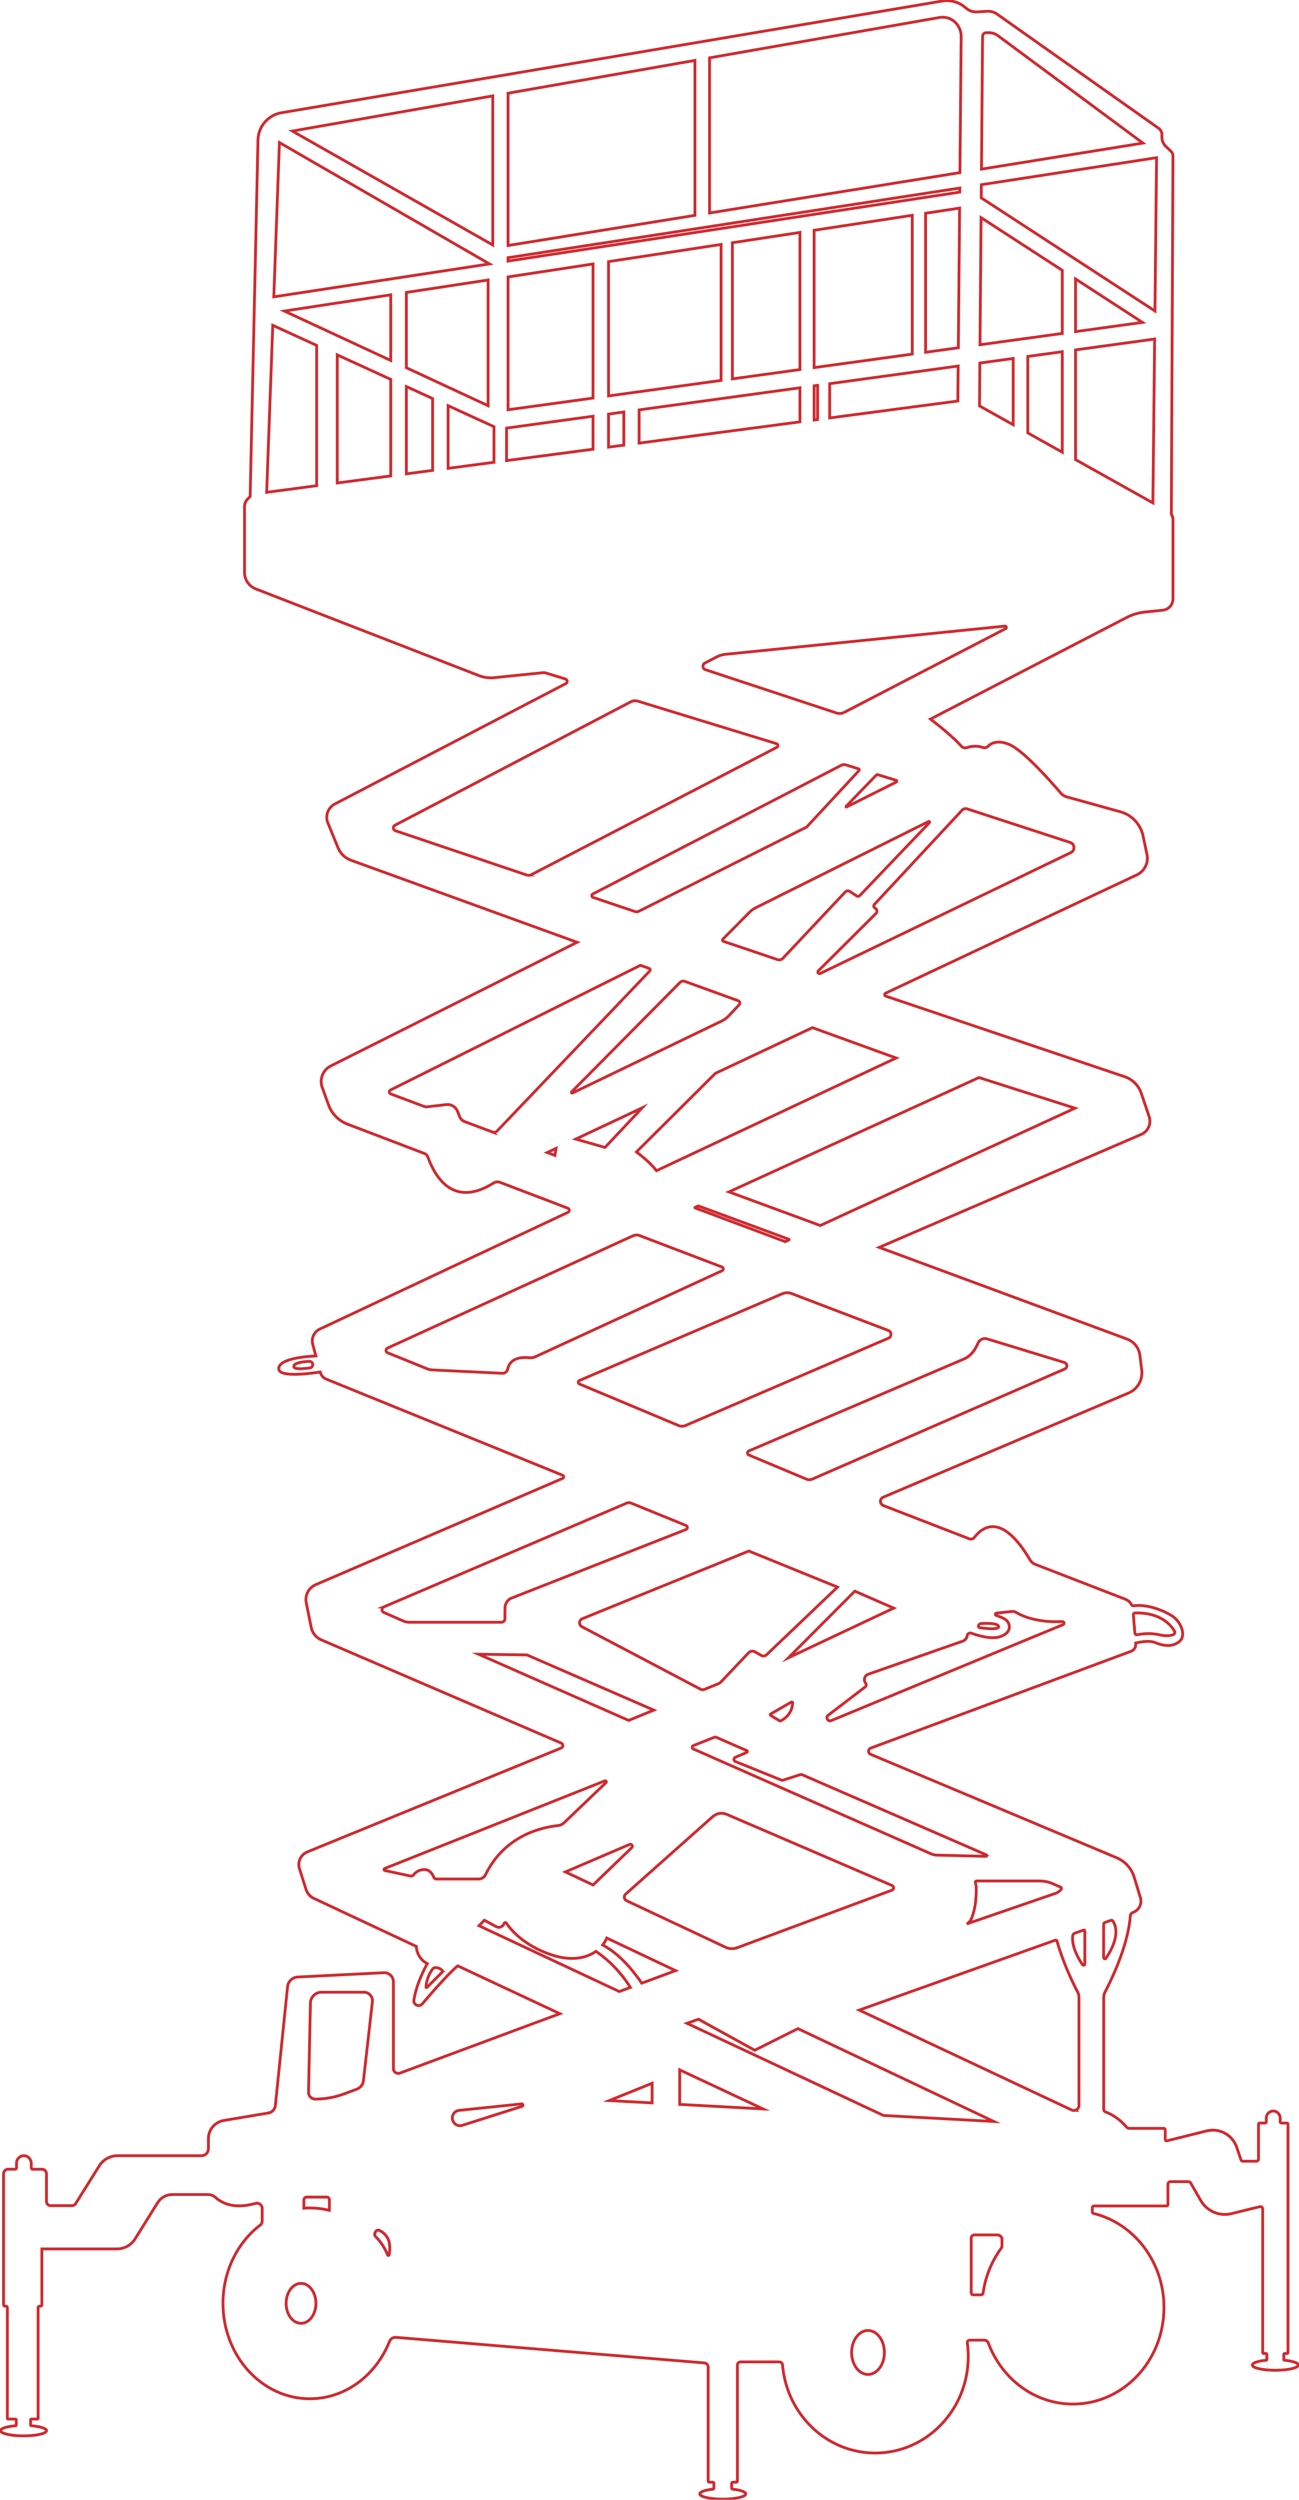 <svg width="462" height="889" viewBox="0 0 462 889" fill="none" xmlns="http://www.w3.org/2000/svg">
<path d="M456.612 839.158V837.279C456.612 837.103 456.755 836.964 456.927 836.964H457.774C457.95 836.964 458.089 836.82 458.089 836.648V755.427C458.089 755.204 457.908 755.023 457.686 755.023H455.718C455.496 755.023 455.316 754.842 455.316 754.62V753.335C455.316 752.041 454.371 750.886 453.084 750.761C451.608 750.622 450.367 751.777 450.367 753.224V754.615C450.367 754.838 450.187 755.019 449.964 755.019H447.997C447.775 755.019 447.594 755.2 447.594 755.422V767.916C447.594 768.292 447.293 768.593 446.918 768.593H442.011C441.724 768.593 441.465 768.408 441.373 768.134L439.854 763.65C438.354 759.216 433.711 756.679 429.175 757.811L415.019 761.34C414.718 761.414 414.426 761.187 414.426 760.876V757.389C414.426 757.124 414.213 756.911 413.949 756.911H401.682C401.256 756.911 400.854 756.716 400.585 756.387C399.659 755.255 397.15 752.57 393.127 751.039C392.776 750.905 392.54 750.58 392.54 750.205V710.324C392.54 709.67 392.697 709.03 392.998 708.455C394.711 705.209 400.664 693.308 401.872 682.79C401.923 682.326 401.96 681.876 401.978 681.44C402.002 680.851 402.372 680.332 402.927 680.137C405.08 679.367 406.251 677.039 405.589 674.85L403.386 667.596C402.441 664.47 400.15 661.929 397.141 660.667L309.64 623.885C308.645 623.468 308.673 622.044 309.687 621.668L402.27 587.247C403.349 586.843 404.034 585.767 403.937 584.617L403.909 584.302C405.71 583.884 408.876 583.337 410.765 584.13C413.514 585.285 416.972 585.906 419.514 583.713C422.051 581.523 419.898 576.58 416.852 574.655C414.149 572.944 408.353 570.37 403.089 571.07C402.835 571.102 402.585 570.986 402.474 570.755C402.025 569.846 401.247 569.117 400.27 568.742L368.186 556.322C367.422 556.025 366.774 555.478 366.357 554.773C356.599 538.281 349.817 542.515 346.54 546.745C346.114 547.292 345.382 547.496 344.734 547.246L314.163 535.415C312.825 534.895 312.798 533.012 314.117 532.451L401.386 495.39C404.58 494.032 406.487 490.725 406.066 487.279L405.418 482.006C405.094 479.367 403.326 477.127 400.83 476.204L312.7 443.605L405.872 403.437C408.32 402.38 409.552 399.62 408.7 397.088L405.904 388.8C404.969 386.027 402.793 383.852 400.02 382.915L315.038 354.258C314.552 354.095 314.515 353.418 314.978 353.2L404.335 311.122C407.061 309.837 408.547 306.846 407.932 303.891L406.547 297.306C405.673 293.15 402.557 289.825 398.47 288.689L379.388 283.392C378.555 283.16 377.814 282.687 377.254 282.033C374.264 278.518 364.079 266.863 358.876 264.721C354.719 263.014 352.437 264.354 351.396 265.402C350.905 265.894 350.187 266.056 349.535 265.824C347.239 265.013 345.054 265.472 343.804 265.894C343.137 266.117 342.406 265.931 341.938 265.402C339.1 262.184 334.027 258.107 330.93 255.728L400.673 219.613C402.728 218.547 404.969 217.883 407.274 217.647L413.547 217.012C415.611 216.807 417.181 215.064 417.181 212.986V184.807C417.181 184.125 416.968 183.476 416.593 182.933L417.176 55.477C417.181 54.856 416.926 54.258 416.482 53.826L414.644 52.064C413.75 51.201 413.241 50.009 413.241 48.762V47.885C413.241 46.985 412.806 46.141 412.07 45.622L354.622 5.018C353.599 4.295 352.363 3.942 351.113 4.016L347.507 4.239C346.058 4.327 344.637 3.826 343.554 2.857C341.235 0.774 338.096 -0.139 335.022 0.38L100.12 40.089C95.37 40.891 91.857 44.963 91.75 49.787L88.968 176.575C88.931 176.607 88.889 176.635 88.857 176.672L87.945 177.637C87.316 178.3 86.968 179.181 86.968 180.095V203.58C86.968 206.173 88.556 208.497 90.968 209.433L170.293 240.247C172.029 240.919 173.899 241.174 175.751 240.989L193.143 239.231C193.481 239.199 193.828 239.231 194.152 239.333L201.096 241.462C201.855 241.694 201.952 242.737 201.244 243.104L119.09 285.92C116.651 287.191 115.577 290.117 116.618 292.668L120.234 301.512C121.076 303.567 122.743 305.171 124.826 305.927L205.244 335.099L117.65 379.079C114.845 380.489 113.535 383.777 114.604 386.736L116.845 392.928C117.984 396.081 120.437 398.576 123.562 399.768L150.985 410.231C151.517 410.435 151.934 410.853 152.128 411.386C154.966 419.21 161.558 429.506 175.566 420.699C176.242 420.272 177.084 420.189 177.83 420.472L201.957 429.673C202.61 429.923 202.642 430.832 202.012 431.134L113.743 472.656C111.697 473.616 110.637 475.907 111.23 478.091L112.341 482.214C107.897 482.432 99.574 483.277 99.138 486.523C98.699 489.807 108.661 488.717 113.887 487.928L113.924 488.067C114.216 489.143 114.993 490.024 116.026 490.447L200.096 524.65C200.591 524.854 200.6 525.555 200.105 525.763L112.267 563.571C109.781 564.637 108.383 567.309 108.915 569.966L110.684 578.759C111.077 580.73 112.41 582.377 114.253 583.17L199.619 619.906C200.383 620.235 200.374 621.325 199.605 621.64L109.286 658.604C106.957 659.559 105.749 662.142 106.508 664.545L108.846 671.942C109.286 673.347 110.299 674.502 111.633 675.123L148.059 692.195C148.129 693.577 148.68 696.518 151.971 698.34C151.971 698.34 148.24 704.671 147.198 711.27C146.935 712.968 149.05 713.951 150.166 712.648C153.938 708.237 160.118 701.188 162.817 699.115L199.096 716.117L142.222 737.261C141.102 737.678 139.912 736.848 139.912 735.651V704.796C139.912 702.941 138.366 701.461 136.514 701.554L105.902 703.08C104.008 703.173 102.467 704.638 102.272 706.531L97.93 748.809C97.791 750.144 96.782 751.22 95.463 751.443L79.562 754.11C76.423 754.638 74.122 757.365 74.122 760.556V764.183C74.122 765.537 73.03 766.632 71.678 766.632H41.82C39.168 766.632 36.705 767.995 35.298 770.245L26.882 783.703C26.613 784.13 26.146 784.39 25.641 784.39H17.989C17.179 784.39 16.526 783.731 16.526 782.924V773.036C16.526 772.16 15.818 771.446 14.938 771.446H11.587C11.323 771.446 11.106 771.232 11.106 770.963V769.359C11.106 767.991 10.106 766.771 8.749 766.641C7.189 766.493 5.879 767.717 5.879 769.247V770.959C5.879 771.223 5.666 771.441 5.398 771.441H2.856C1.981 771.441 1.269 772.151 1.269 773.032V819.669C1.269 819.934 1.482 820.147 1.745 820.147H2.13C2.393 820.147 2.606 820.361 2.606 820.625V860.065C2.606 860.19 2.708 860.287 2.829 860.287H5.504C5.652 860.287 5.773 860.408 5.773 860.556V862.495C5.773 862.578 5.708 862.648 5.625 862.653C2.477 862.912 0.218 863.599 0.218 864.406C0.218 865.435 3.875 866.27 8.388 866.27C12.902 866.27 16.559 865.435 16.559 864.406C16.559 863.599 14.184 862.912 11.031 862.653C10.948 862.648 10.883 862.578 10.883 862.495V860.556C10.883 860.408 11.004 860.287 11.152 860.287H13.337C13.462 860.287 13.559 860.185 13.559 860.065V820.625C13.559 820.361 13.772 820.147 14.036 820.147H14.415C14.679 820.147 14.892 819.934 14.892 819.669V799.783H41.607C44.227 799.783 46.662 798.428 48.051 796.202L56.069 783.337C57.194 781.533 59.161 780.438 61.281 780.438H73.942C74.933 780.438 75.891 780.796 76.627 781.459C79.039 783.638 83.436 785.707 90.889 783.587C92.074 783.249 93.255 784.163 93.255 785.401V789.904C93.255 790.451 92.991 790.962 92.556 791.291C84.547 797.417 79.307 807.611 79.307 819.141C79.307 837.877 93.134 853.066 110.193 853.066C122.877 853.066 133.769 844.672 138.528 832.669C138.898 831.737 139.824 831.153 140.819 831.232L250.494 840.322C251.267 840.387 251.864 841.036 251.864 841.815V882.345C251.864 882.567 252.044 882.748 252.267 882.748H253.507C253.729 882.748 253.91 882.929 253.91 883.152V884.84C253.91 885.035 253.762 885.197 253.567 885.22C250.808 885.517 248.892 886.162 248.892 886.904C248.892 887.933 252.549 888.768 257.062 888.768C261.576 888.768 265.233 887.933 265.233 886.904C265.233 886.162 263.326 885.512 260.562 885.22C260.368 885.201 260.215 885.035 260.215 884.84V883.152C260.215 882.929 260.395 882.748 260.618 882.748H261.858C262.08 882.748 262.261 882.567 262.261 882.345V841.105C262.261 840.47 262.775 839.96 263.404 839.96H277.148C277.75 839.96 278.264 840.419 278.31 841.022C279.773 858.581 293.966 872.369 311.27 872.369C329.546 872.369 344.364 856.994 344.364 838.026C344.364 836.389 344.248 834.779 344.031 833.207C343.961 832.688 344.368 832.224 344.896 832.224H350.053C350.692 832.224 351.271 832.614 351.493 833.212C356.228 845.947 367.926 854.958 381.61 854.958C399.488 854.958 413.977 839.584 413.977 820.62C413.977 804.328 403.284 790.683 388.933 787.168C388.674 787.103 388.489 786.876 388.489 786.607V785.086C388.489 784.765 388.748 784.506 389.068 784.506H414.848C415.148 784.506 415.394 784.26 415.394 783.958V776.719C415.394 776.246 415.778 775.861 416.25 775.861H422.699C423.004 775.861 423.287 776.023 423.444 776.292L427.059 782.567C429.253 786.379 433.697 788.286 437.966 787.237L448.062 784.756C448.58 784.626 449.085 785.025 449.085 785.559V836.644C449.085 836.82 449.228 836.959 449.4 836.959H450.247C450.423 836.959 450.562 837.103 450.562 837.275V839.153C450.562 839.26 450.478 839.343 450.376 839.357C447.455 839.64 445.405 840.303 445.405 841.073C445.405 842.103 449.062 842.937 453.575 842.937C458.089 842.937 461.746 842.103 461.746 841.073C461.746 840.303 459.695 839.64 456.774 839.357C456.667 839.348 456.589 839.26 456.589 839.153L456.612 839.158ZM417.681 580.025C417.991 580.531 417.75 581.19 417.19 581.38C416.801 581.514 416.259 581.63 415.528 581.686C414.57 581.751 413.607 581.658 412.672 581.44C409.445 580.675 406.45 580.953 404.4 581.366C404.02 581.44 403.663 581.171 403.631 580.786L403.085 574.279C403.057 573.936 403.316 573.635 403.663 573.621C407.307 573.5 414.065 574.159 417.685 580.021L417.681 580.025ZM175.256 34.097V87.126L103.971 46.61L175.256 34.097ZM99.379 50.691L174.075 93.855L97.379 105.565L99.379 50.691ZM173.603 99.569V144.282L144.527 130.776V104.002L173.603 99.569ZM112.619 172.73L94.843 175.077L97.009 115.69L112.619 122.841V172.73ZM138.972 169.247L119.947 171.761V126.199L138.972 134.918V169.247ZM138.972 128.193L101.134 110.616L138.972 104.847V128.193ZM153.864 167.28L144.527 168.514V137.464L153.864 141.745V167.28ZM175.691 164.4L159.382 166.552V144.272L175.691 151.744V164.4ZM110.239 486.467C108.11 486.778 104.318 487.158 104.49 485.878C104.67 484.519 108.323 484.213 110.022 484.144C110.526 484.125 110.989 484.436 111.16 484.918C111.41 485.609 110.966 486.361 110.239 486.467ZM107.064 826.246C104.138 826.246 101.768 823.064 101.768 819.141C101.768 815.217 104.138 812.036 107.064 812.036C109.989 812.036 112.364 815.217 112.364 819.141C112.364 823.064 109.989 826.246 107.064 826.246ZM117.146 786.073C114.915 785.512 112.595 785.215 110.211 785.215C109.498 785.215 108.786 785.243 108.087 785.299V782.326C108.087 781.788 108.522 781.347 109.063 781.347H116.234C116.739 781.347 117.151 781.76 117.151 782.266V786.073H117.146ZM132.445 711.869L129.256 739.974C129.103 741.323 128.205 742.473 126.932 742.946L122.317 744.662C119.053 745.878 115.6 746.499 112.114 746.499C110.776 746.499 109.698 745.395 109.73 744.06L110.406 712.356C110.452 710.208 112.202 708.492 114.345 708.492H129.427C131.242 708.492 132.649 710.074 132.445 711.878V711.869ZM138.417 801.865C138.366 802.162 137.959 802.199 137.848 801.916C136.473 798.452 134.575 796.355 133.603 795.442C133.237 795.094 133.144 794.556 133.366 794.101L133.589 793.647C133.82 793.174 134.385 792.96 134.866 793.174C135.709 793.545 136.963 794.333 137.871 795.952C138.898 797.793 138.658 800.427 138.417 801.865ZM185.685 749.064L164.396 755.84C163.373 756.164 162.248 755.849 161.567 755.014C161.438 754.852 161.313 754.675 161.202 754.471C160.267 752.797 161.391 750.706 163.299 750.506L185.505 748.206C186.037 748.15 186.195 748.906 185.685 749.064ZM377.374 671.956L377.361 671.97C376.828 672.61 376.129 673.087 375.342 673.356L344.656 683.917L343.813 684.204C344.503 683.838 345.063 683.258 345.392 682.539C346.873 679.283 347.225 675.077 347.215 671.752C347.215 670.968 347.1 670.198 346.887 669.465C346.808 669.196 347.012 668.932 347.294 668.932H369.778C371.361 668.932 372.93 669.257 374.379 669.887L377.175 671.102C377.509 671.246 377.606 671.673 377.374 671.951V671.956ZM350.664 660.171L333.041 659.726C332.425 659.712 331.819 659.573 331.254 659.327L246.559 621.97C246.045 621.742 246.054 621.005 246.582 620.796L254.146 617.782C254.303 617.717 254.479 617.721 254.632 617.791L265.599 622.563C265.872 622.684 265.872 623.069 265.599 623.189L261.511 624.961C260.858 625.244 260.872 626.172 261.525 626.436L277.931 633.073C278.102 633.142 278.296 633.147 278.472 633.091L284.513 631.143C284.81 631.05 285.124 631.064 285.407 631.19L350.775 659.638C351.062 659.763 350.965 660.19 350.655 660.18L350.664 660.171ZM258.511 645.251L317.255 670.527C318.005 670.852 317.978 671.923 317.214 672.211L262.159 692.677C260.831 693.169 259.358 693.109 258.076 692.506L222.853 675.949C221.932 675.518 221.751 674.279 222.515 673.602L253.456 646.072C254.84 644.839 256.812 644.519 258.516 645.251H258.511ZM210.942 670.347L201.082 665.709L223.904 655.932C224.626 655.621 225.242 656.549 224.672 657.096L210.942 670.347ZM207.141 575.647L266.325 551.591L297.859 564.419L272.603 588.513C272.112 588.981 271.371 589.074 270.779 588.735L268.492 587.427C267.76 587.01 266.844 587.144 266.261 587.757L256.4 598.159C256.155 598.414 255.859 598.618 255.535 598.753L250.605 600.77C250.109 600.974 249.549 600.947 249.077 600.696L206.993 578.523C205.799 577.892 205.887 576.158 207.137 575.647H207.141ZM274.079 609.545L281.453 605.301C281.657 605.186 281.912 605.329 281.907 605.566C281.884 606.795 281.444 609.949 277.792 611.943C277.611 612.04 277.389 612.035 277.209 611.929L274.075 610.046C273.885 609.93 273.889 609.656 274.079 609.545ZM348.146 577.823L348.252 577.716C348.456 577.512 348.72 577.391 349.007 577.373C350.442 577.28 354.854 577.104 355.173 578.439C355.465 579.65 350.798 579.181 348.512 578.88C348.002 578.815 347.789 578.194 348.146 577.823ZM343.975 581.728C344.044 581.148 344.54 580.744 345.081 580.744C345.206 580.744 345.336 580.763 345.461 580.809C347.748 581.635 352.53 583.086 355.59 582.08C359.723 580.721 359.46 577.878 358.099 576.399C357.363 575.596 355.687 574.933 354.303 574.493C353.868 574.358 353.932 573.723 354.386 573.672L359.987 573.073C360.446 573.022 360.904 573.129 361.293 573.37C362.959 574.4 368.352 577.145 377.851 576.686C378.476 576.654 378.666 577.516 378.092 577.758L295.651 611.892C294.452 612.388 293.522 610.774 294.554 609.986L307.706 599.926C308.122 599.611 308.196 599.013 307.872 598.604C307.571 598.224 307.432 597.779 307.432 597.338C307.432 596.508 307.932 595.701 308.803 595.4L342.452 583.62C343.276 583.328 343.869 582.595 343.975 581.728ZM317.857 571.895L280.417 589.547L282.051 587.905L303.266 566.622L304.021 565.862L317.857 571.895ZM351.044 476.134L378.573 484.547C379.657 484.881 379.745 486.384 378.703 486.838L288.911 526.009C288.235 526.301 287.471 526.311 286.796 526.023L266.321 517.438C265.687 517.174 265.682 516.27 266.316 516.001L343.211 483.142C345.405 482.043 346.873 479.942 347.854 477.646C348.387 476.399 349.752 475.735 351.048 476.13L351.044 476.134ZM315.973 475.898L243.786 506.966C243.013 507.3 242.138 507.305 241.365 506.976L206.081 492.186C205.531 491.954 205.531 491.175 206.081 490.943L278.269 460.078C279.296 459.638 280.449 459.619 281.491 460.013L315.922 473.148C317.168 473.621 317.205 475.374 315.978 475.898H315.973ZM279.264 441.569L247.193 429.562C247.119 429.534 247.119 429.432 247.188 429.399L248.267 428.903C248.327 428.875 248.397 428.871 248.461 428.894L280.597 440.734C280.694 440.771 280.704 440.91 280.606 440.952L279.273 441.564H279.269L279.264 441.569ZM382.328 394.101L291.73 435.827L259.271 423.871L348.174 383.207L382.328 394.101ZM318.704 376.259L233.5 416.33C231.565 413.872 228.769 411.488 226.362 409.656L254.428 381.713L288.943 365.463L318.704 376.259ZM215.164 408.065L204.776 405.097L228.431 393.957L215.164 408.065ZM342.17 288.123C342.628 287.631 343.332 287.446 343.97 287.654L380.629 299.611C382.286 300.153 382.439 302.44 380.869 303.196L291.721 346.202C291.582 346.267 291.425 346.281 291.277 346.23C290.86 346.091 290.74 345.562 291.05 345.251L311.552 324.84C312.071 324.321 311.987 323.463 311.376 323.059L311.094 322.874C310.687 322.605 310.622 322.034 310.951 321.677L342.165 288.123H342.17ZM330.555 292.566L305.738 318.547C305.474 318.82 305.053 318.871 304.734 318.658L302.257 317.016C301.743 316.673 301.053 316.752 300.627 317.206L278.421 340.813C277.949 341.314 277.227 341.495 276.574 341.277L257.275 334.765C256.947 334.654 256.849 334.241 257.095 333.995L266.612 324.386C267.237 323.755 267.959 323.231 268.756 322.837L330.254 292.158C330.513 292.028 330.754 292.357 330.555 292.566ZM286.907 294.106L227.251 324.056C226.797 324.284 226.274 324.321 225.797 324.158L210.933 319.145C210.377 318.96 210.322 318.199 210.84 317.93L299.308 272.109C299.734 271.886 300.229 271.844 300.692 271.983L305.34 273.407C305.618 273.491 305.71 273.834 305.511 274.047L286.907 294.106ZM312.316 275.54L318.741 277.512C319.015 277.595 319.042 277.966 318.792 278.096L301.077 286.991C300.938 287.061 300.808 286.885 300.915 286.773L311.566 275.74C311.761 275.54 312.048 275.466 312.316 275.545V275.54ZM377.8 160.815L365.547 153.961V126.765L377.8 125.081V160.815ZM410.038 178.852L382.527 163.459V124.432L410.658 120.564L410.038 178.852ZM382.527 117.93V99.207L406.321 114.651L382.527 117.93ZM349.461 12.944C349.465 12.216 350.058 11.632 350.78 11.632H351.775C352.891 11.632 353.974 11.989 354.872 12.652L406.487 50.886L349.067 60.148L349.461 12.944ZM349.021 65.685L411.348 56.071L410.765 110.597L348.984 70.365L349.021 65.685ZM348.924 77.4L377.8 96.137V118.579L348.549 122.609L348.924 77.4ZM348.493 129.107L360.344 127.479V151.048L348.368 144.347L348.493 129.107ZM357.668 223.555L300.271 253.325C299.401 253.775 298.387 253.859 297.457 253.548L250.887 238.16C249.813 237.803 249.693 236.328 250.697 235.804L254.771 233.675C255.799 233.137 256.924 232.799 258.076 232.683L357.404 222.665C357.918 222.614 358.126 223.314 357.668 223.551V223.555ZM216.428 140.803V93.039L256.456 86.935V135.289L216.428 140.803ZM221.867 146.512V158.302L216.428 159.021V147.259L221.867 146.512ZM227.301 145.766L284.504 137.905V150.028L227.301 157.583V145.766ZM260.474 134.737V86.323L284.504 82.655V131.426L260.474 134.737ZM340.776 130.169L340.665 142.612L295.091 148.632V136.448L340.776 130.169ZM329.185 125.276V75.846L341.29 74.001L340.836 123.671L329.185 125.276ZM324.454 125.925L289.55 130.735V81.889L324.454 76.565V125.925ZM290.777 137.042V149.202L289.55 149.365V137.209L290.777 137.042ZM252.359 20.569L334.11 6.224C336.462 5.811 338.855 6.725 340.336 8.598C341.327 9.855 341.859 11.409 341.846 13.009L341.406 61.386L252.359 75.749V20.569ZM180.695 33.146L247.156 21.482V76.584L180.695 87.306V33.146ZM180.695 91.643L341.355 66.868L341.341 68.319L180.695 92.844V91.643ZM180.695 98.484L210.914 93.878V141.564L180.695 145.724V98.484ZM180.163 163.807V152.245L210.914 148.02V159.749L180.163 163.807ZM187.315 311.177L140.597 295.418C139.722 295.121 139.625 293.92 140.444 293.489L224.343 249.587C225.121 249.179 226.024 249.096 226.862 249.356L276.186 264.475C276.783 264.656 276.857 265.476 276.301 265.764L189.004 311.047C188.481 311.321 187.866 311.367 187.31 311.177H187.315ZM175.214 402.607L165.257 398.878C164.456 398.577 163.822 397.955 163.502 397.162L162.706 395.182C162.067 393.591 160.442 392.622 158.739 392.821L151.925 393.619C151.564 393.66 151.198 393.619 150.855 393.489L138.954 389.032C138.334 388.8 138.287 387.937 138.88 387.641L227.788 343.28L230.871 344.398C231.255 344.537 231.366 345.024 231.084 345.316L176.774 402.245C176.371 402.667 175.756 402.811 175.209 402.602L175.214 402.607ZM197.351 410.899L194.624 409.879L197.772 408.395L197.351 410.899ZM203.304 388.295L241.865 349.37C242.3 348.929 242.953 348.781 243.536 348.994L262.553 355.89C263.145 356.104 263.326 356.86 262.891 357.319L259.183 361.261C258.46 362.031 257.604 362.657 256.655 363.116L203.596 388.707C203.332 388.833 203.096 388.499 203.299 388.29L203.304 388.295ZM188.342 482.859C185.505 482.562 181.413 482.873 180.57 486.875C180.38 487.78 179.584 488.429 178.663 488.387L153.739 487.181C153.124 487.154 152.517 487.019 151.948 486.787L137.852 481.087C137.116 480.791 137.093 479.752 137.815 479.422L225.13 439.486C225.876 439.148 226.723 439.12 227.487 439.412L256.789 450.589C257.377 450.812 257.405 451.637 256.831 451.897L190.342 482.525C189.717 482.813 189.028 482.929 188.342 482.859ZM136.505 571.464L222.848 534.57C223.362 534.348 223.945 534.343 224.468 534.557L243.985 542.501C244.628 542.765 244.624 543.684 243.976 543.939L181.959 568.32C180.552 568.872 179.626 570.226 179.612 571.738L179.584 575.661C179.579 576.366 179.01 576.932 178.306 576.932H145.685C144.87 576.932 144.064 576.76 143.319 576.431L136.496 573.421C135.644 573.046 135.649 571.83 136.51 571.464H136.505ZM170.21 588.295L187.398 588.531L232.532 608.168L223.58 611.831L170.21 588.295ZM157.221 701.397L151.8 706.823C151.693 706.929 151.504 706.851 151.513 706.698C151.656 703.437 153.244 701.053 153.929 700.177C154.128 699.922 154.425 699.769 154.744 699.755C155.98 699.708 156.795 700.27 157.216 700.668C157.424 700.863 157.42 701.192 157.216 701.397H157.221ZM155.188 668.227C154.767 668.227 154.392 667.967 154.239 667.573C153.86 666.576 152.883 664.8 150.795 664.869C148.768 664.939 147.573 666.112 147.036 666.808C146.8 667.119 146.398 667.253 146.018 667.17L136.889 665.217C136.519 665.138 136.473 664.623 136.829 664.484L215.122 633.318C215.511 633.165 215.826 633.657 215.525 633.949L200.587 648.266C200.031 648.799 199.318 649.133 198.559 649.212C192.083 649.889 179.376 652.997 172.663 666.71C172.21 667.633 171.284 668.232 170.252 668.232H155.198L155.188 668.227ZM170.358 684.844L172.275 682.896L176.496 685.178C177.441 685.688 178.621 685.327 179.121 684.376L179.362 683.926C179.51 683.638 179.913 683.62 180.089 683.893C181.348 685.823 185.88 691.731 196.059 695.163C203.16 697.561 208.507 696.392 211.937 693.958C214.585 695.734 219.858 699.843 224.205 706.786L220.261 708.251L170.358 684.844ZM231.931 747.853L216.691 747.028L231.931 740.869V747.853ZM228.241 705.283C225.547 701.313 220.524 694.908 214.344 691.685C214.969 690.892 215.465 690.057 215.807 689.218L240.272 700.812L228.241 705.283ZM241.74 748.387V736.106L271.38 749.996L241.74 748.387ZM308.715 844.421C305.497 844.421 302.887 840.925 302.887 836.607C302.887 832.289 305.497 828.792 308.715 828.792C311.932 828.792 314.543 832.289 314.543 836.607C314.543 840.925 311.937 844.421 308.715 844.421ZM314.205 752.319L244.341 719.549L248.424 718.102L268.432 729.131L283.791 721.436L353.451 754.453L314.205 752.319ZM356.048 799.602C352.733 804.128 350.47 809.564 349.636 815.491C349.586 815.853 349.285 816.122 348.919 816.122H346.141C345.739 816.122 345.415 815.797 345.415 815.393V795.91C345.415 795.298 345.91 794.806 346.516 794.806H354.747C355.641 794.806 356.367 795.534 356.367 796.43V798.642C356.367 798.99 356.256 799.323 356.048 799.602ZM382.365 750.501H382.342C381.948 750.599 381.536 750.557 381.175 750.386L305.595 714.851L375.347 689.978C375.592 689.89 375.856 690.029 375.926 690.28C378.18 698.41 381.976 705.969 383.286 708.455C383.591 709.03 383.744 709.67 383.744 710.32V748.748C383.744 749.583 383.17 750.307 382.36 750.497L382.365 750.501ZM385.837 698.442C385.837 698.892 385.258 699.073 385.003 698.702C383.633 696.698 381.087 692.381 381.508 688.443C381.555 688.017 381.846 687.655 382.249 687.511L385.415 686.384C385.619 686.31 385.832 686.463 385.832 686.681V698.442H385.837ZM392.975 683.689L395.058 682.947C395.349 682.845 395.674 682.961 395.836 683.221C398.655 687.687 395.076 693.883 393.345 696.406C393.09 696.777 392.512 696.596 392.512 696.147V684.348C392.512 684.051 392.697 683.791 392.975 683.689Z" stroke="#D0292E" stroke-miterlimit="10"/>
</svg>
